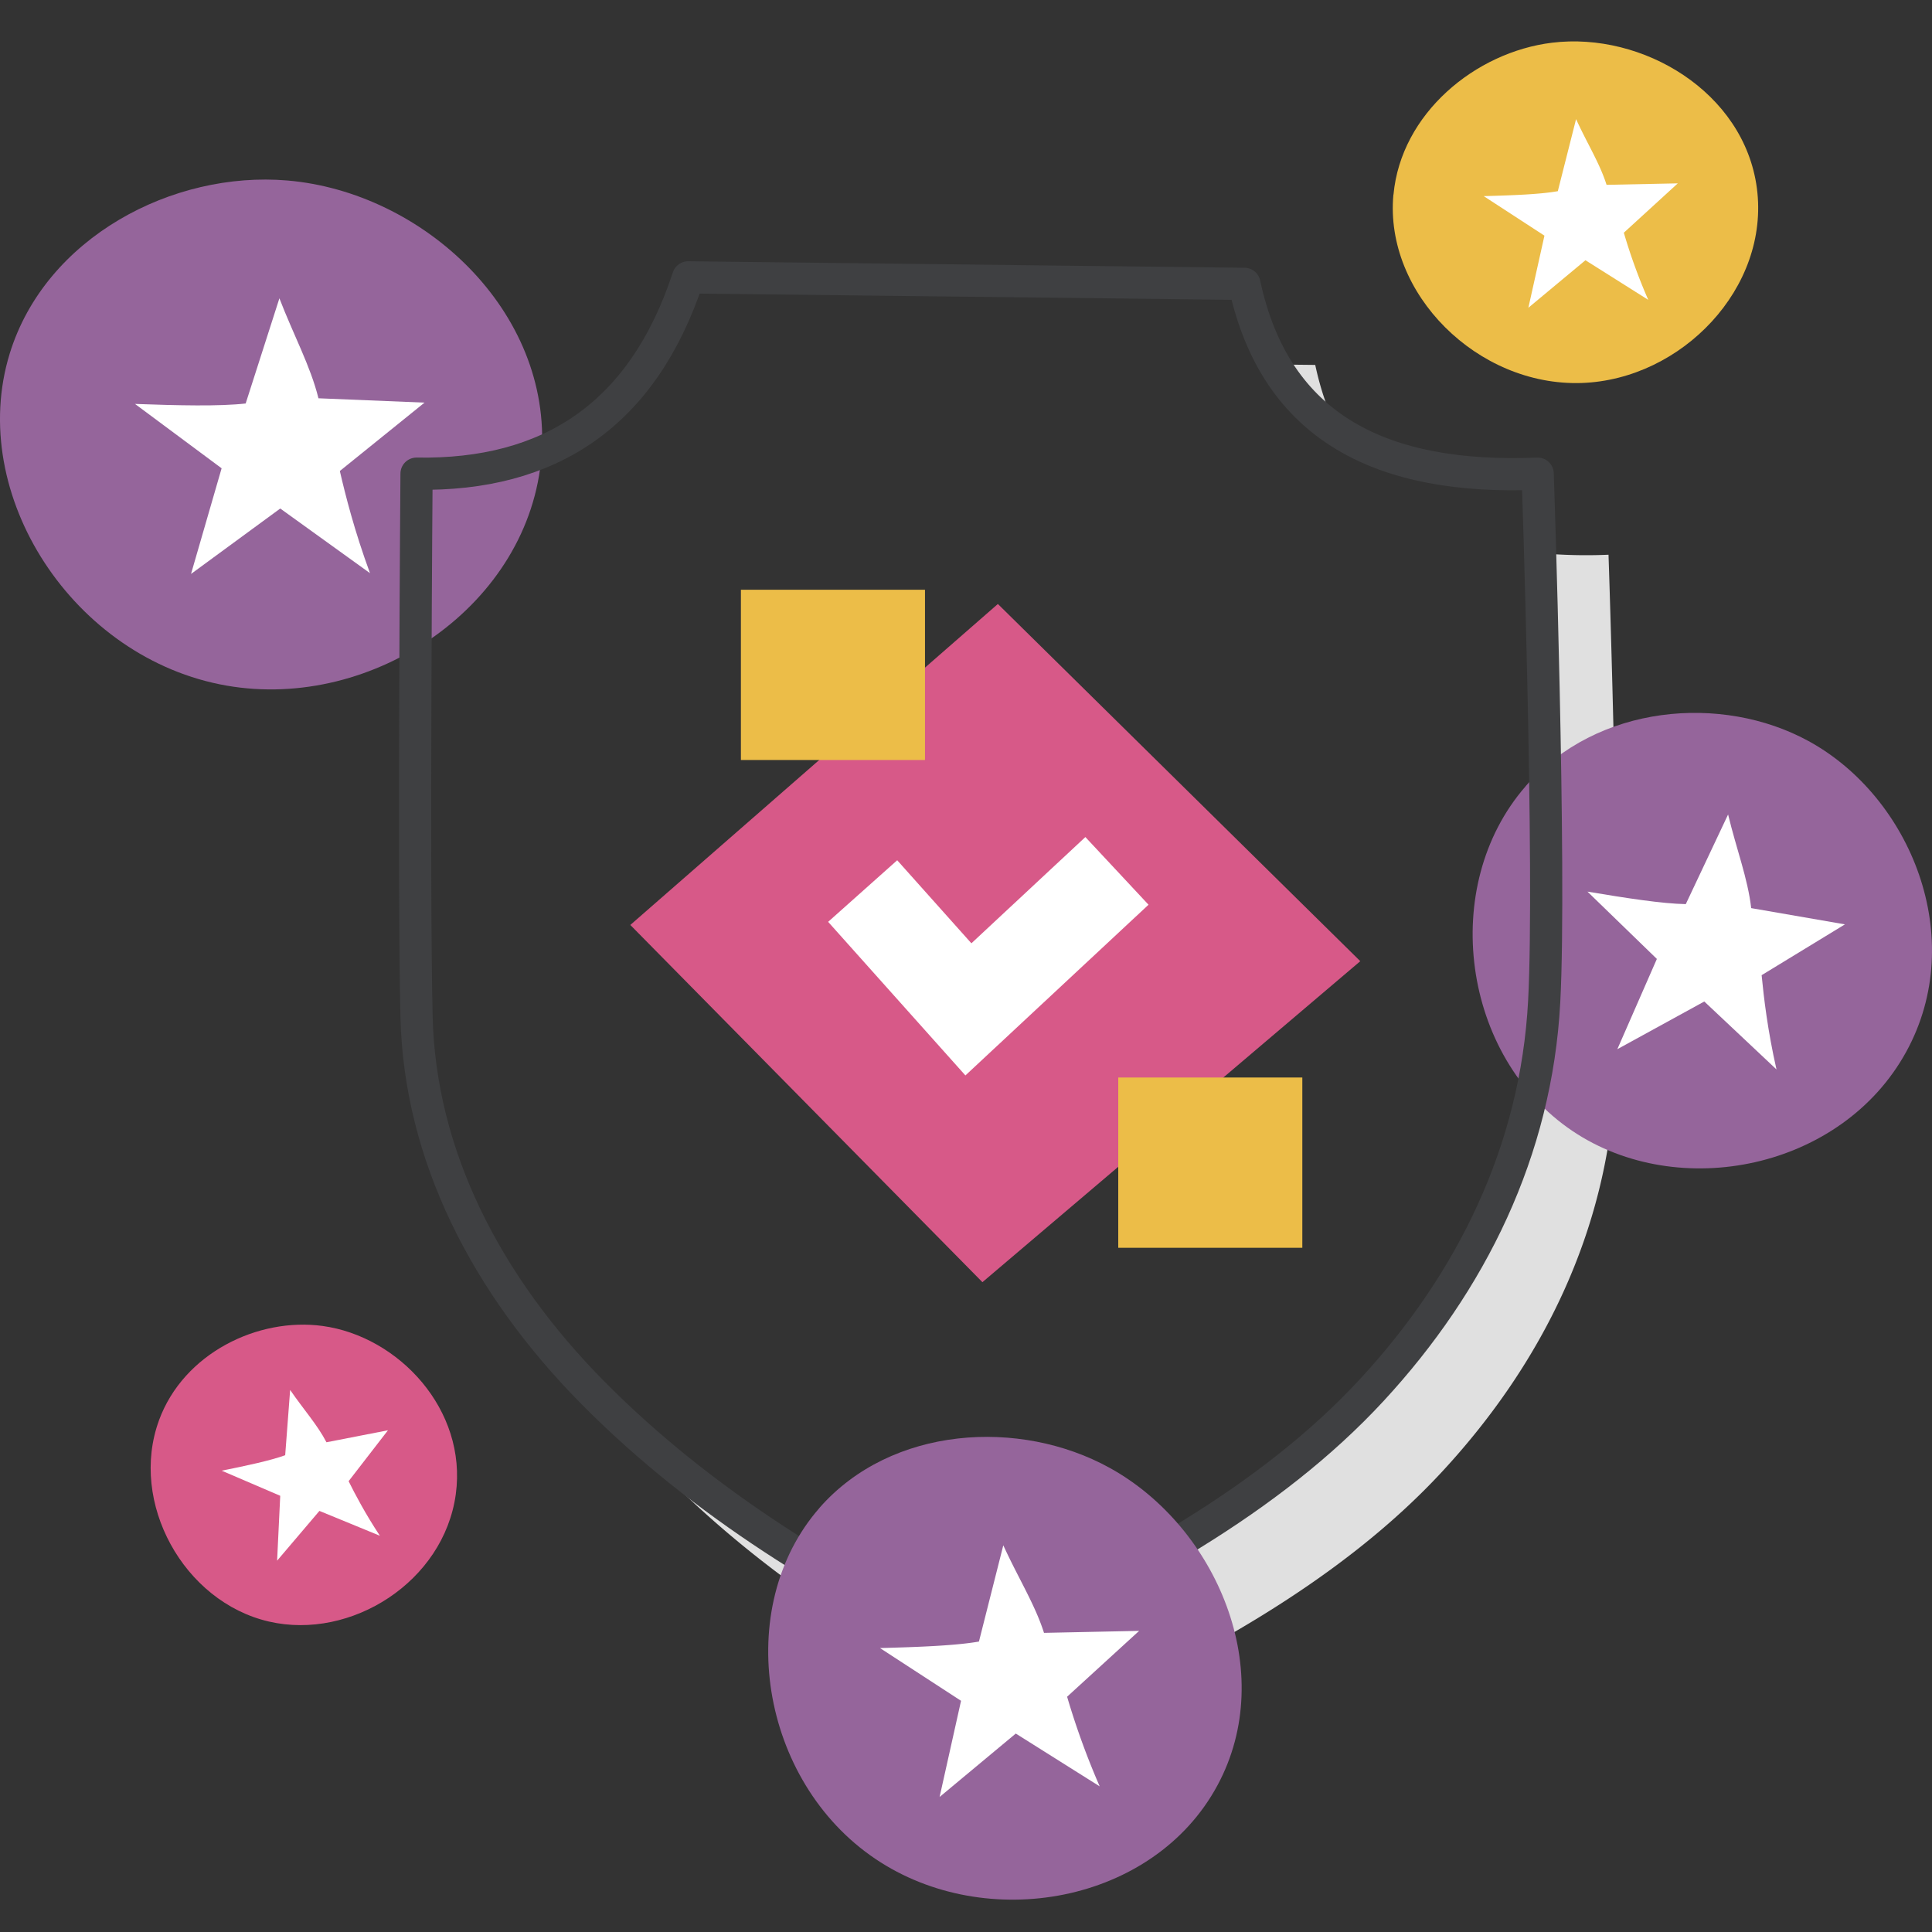 <svg xmlns="http://www.w3.org/2000/svg" fill="none" height="120" width="120"><rect width="100%" height="100%" fill="#333333" stroke="none"/><path fill="#E0E0E0" d="M83.095 26.772c-.599-1.209-1.074-2.563-1.403-4.106l-2.514-.027c1.02 1.732 2.33 3.097 3.917 4.133zM99.907 34.455a32.27 32.27 0 0 1-4.251-.097c.221 7.613.56 21.96.253 27.842-.485 9.28-4.527 17.449-10.694 24.123-6.302 6.82-15.205 11.709-24.998 16.058-8.137-3.95-16.209-8.746-23.018-15.502a45.372 45.372 0 0 0 4.047 4.684c6.88 6.944 15.097 11.832 23.374 15.852 9.793-4.349 18.696-9.232 24.998-16.057 6.167-6.68 10.203-14.844 10.694-24.124.432-8.186-.404-32.779-.404-32.779z"></path><path fill="#ECBD48" d="M86.546 12.09c-.566 6.135 5.218 11.919 11.698 11.698 6.216-.216 11.698-5.92 10.878-12.108-.794-5.968-7.096-9.718-12.723-9.027-4.765.583-9.383 4.397-9.847 9.437h-.006z"></path><path fill="#fff" d="M97.897 7.407c.685 1.505 1.473 2.746 1.889 4.073l4.424-.091-3.351 3.065a34.673 34.673 0 0 0 1.517 4.17l-3.901-2.46-3.545 2.951.998-4.478-3.772-2.455c1.808-.049 3.518-.113 4.603-.308l1.133-4.473.005.006z"></path><path fill="#95659B" d="M94.753 48.845c-5.396 6.205-3.95 16.791 2.92 21.405 6.593 4.43 16.726 2.374 20.729-4.927 3.863-7.04.286-15.82-6.07-19.294-5.379-2.941-13.144-2.288-17.579 2.81v.006z"></path><path fill="#fff" d="M107.335 50.588c.518 2.153 1.225 3.977 1.435 5.817l5.822 1.009-5.174 3.156c.135 1.392.372 3.427.923 5.855l-4.484-4.22-5.401 2.962 2.455-5.606L98.6 55.38c2.379.399 4.64.75 6.107.777l2.628-5.569z"></path><path fill="#D75988" d="M9.873 88.228c-1.861 5.088 1.522 11.266 6.836 12.491 5.1 1.176 10.857-2.477 11.601-7.91.718-5.245-3.55-9.81-8.277-10.451-4.003-.546-8.627 1.683-10.16 5.864v.006z"></path><path fill="#fff" d="M18.027 86.34c.825 1.203 1.688 2.158 2.25 3.242l3.82-.744-2.444 3.161c.41.826 1.036 2.018 1.942 3.389l-3.755-1.543-2.628 3.091.194-4.03-3.636-1.56c1.559-.312 3.032-.63 3.944-.96l.307-4.047h.006z"></path><path fill="#95659B" d="M.604 21.959c-2.698 8.773 3.966 18.976 13.478 20.627 9.13 1.587 18.858-5.055 19.554-14.325.67-8.946-7.376-16.338-15.787-17.05C10.726 10.605 2.827 14.75.604 21.959z"></path><path fill="#fff" d="M17.347 18.511c.885 2.304 1.937 4.22 2.433 6.227l6.588.27-5.26 4.246c.35 1.516.912 3.734 1.872 6.345l-5.574-4.014-5.541 4.063 1.9-6.561-5.38-3.998c2.692.097 5.244.156 6.874-.027l2.099-6.545-.011-.006z"></path><path stroke-linejoin="round" stroke-linecap="round" stroke-width="2" stroke="#3F4042" d="M25.872 29.42s-.2 25.306 0 33.734c.205 8.574 4.295 16.63 10.975 23.374 6.88 6.944 15.097 11.833 23.374 15.853 9.793-4.35 18.696-9.232 24.998-16.058 6.167-6.68 10.203-14.843 10.694-24.124.432-8.185-.405-32.778-.405-32.778-9.593.394-16.29-2.768-18.215-11.79l-34.549-.404C39.922 25.817 34.1 29.56 25.877 29.42h-.005z"></path><path fill="#D75988" d="m39.15 57.451 22.83-19.937 22.51 22.187L61.02 79.638 39.15 57.451z"></path><path fill="#fff" d="m59.963 66.797-8.526-9.54 4.29-3.825 4.608 5.158 7.079-6.599 3.923 4.203-11.374 10.603z"></path><path style="mix-blend-mode:multiply" fill="#ECBD48" d="M80.89 66.926H69.457v10.576H80.89V66.926zM57.453 36.63H46.019v10.575h11.434V36.629z"></path><path fill="#95659B" d="M50.903 93.656c-5.423 6.184-3.707 16.97 3.47 21.804 6.884 4.64 17.276 2.774 21.237-4.554 3.825-7.068-.049-16.063-6.67-19.726-5.605-3.103-13.586-2.606-18.042 2.476h.005z"></path><path fill="#fff" d="M62.32 95.987c.917 2.012 1.964 3.669 2.525 5.433l5.909-.124-4.474 4.09a47.418 47.418 0 0 0 2.024 5.568l-5.212-3.28-4.732 3.939 1.332-5.973-5.034-3.276c2.412-.064 4.7-.151 6.146-.404l1.51-5.968.006-.005z"></path></svg>